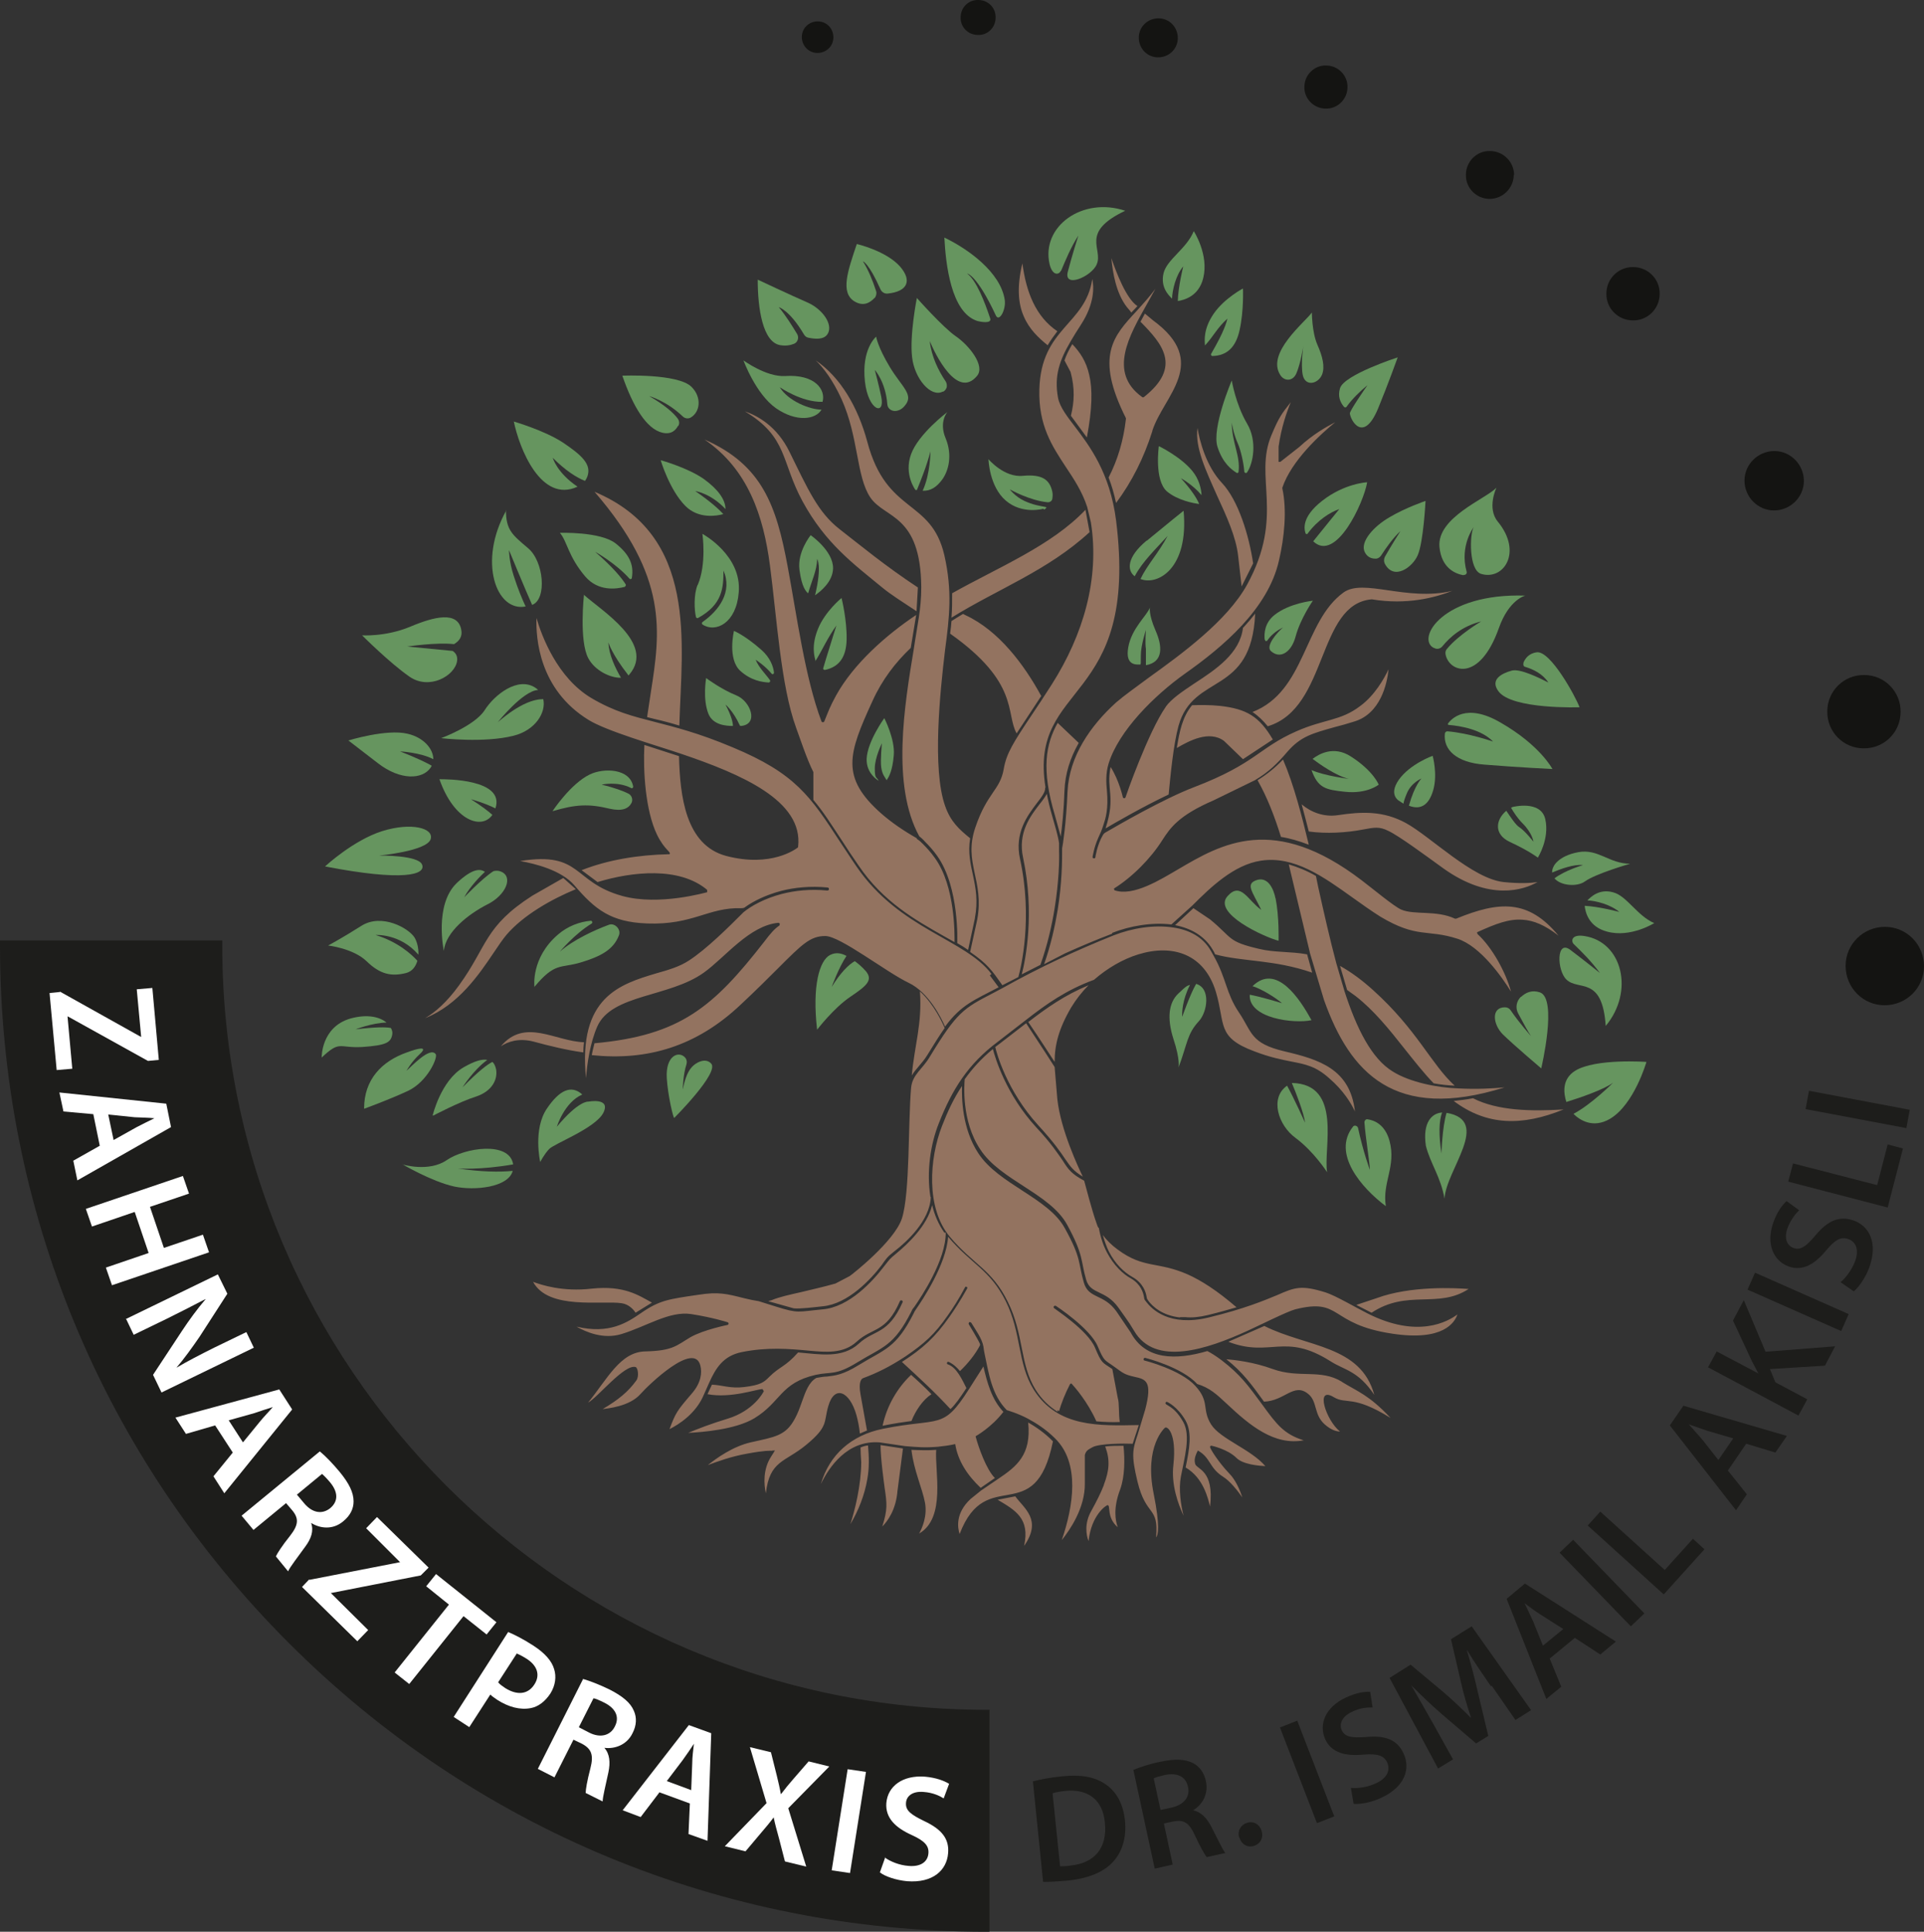 <?xml version="1.0" encoding="UTF-8"?>
<svg id="Ebene_1" data-name="Ebene 1" xmlns="http://www.w3.org/2000/svg" viewBox="0 0 567 569.2">
  <rect x="0" y="0" width="567" height="569.2" fill="#333333" stroke="none"/>
  <defs>
    <style>
      .cls-1 {
        fill: #141412;
      }

      .cls-1, .cls-2, .cls-3 {
        fill-rule: evenodd;
      }

      .cls-4 {
        fill: #fff;
      }

      .cls-2 {
        fill: #937360;
      }

      .cls-3 {
        fill: #66955f;
      }

      .cls-5 {
        fill: #1d1d1b;
      }
    </style>
  </defs>
  <path class="cls-5" d="M291.7,503.8h-1c-124.2,0-225.2-101-225.2-225.2s0-1,0-1.5H0v1.5c0,77.6,30.2,150.6,85.1,205.5,54.9,54.9,127.9,85.1,205.5,85.1s.6,0,1,0v-65.5l.1.1Z"/>
  <path class="cls-1" d="M560.1,209.8c0,6-4.9,10.8-10.9,10.7-6,0-10.8-4.9-10.7-10.9,0-6,4.9-10.8,10.9-10.7,6,0,10.8,4.9,10.7,10.9h0Z"/>
  <path class="cls-1" d="M531.6,141.7c0,4.8-4,8.7-8.8,8.7s-8.7-4-8.7-8.8,4-8.7,8.8-8.7,8.7,4,8.7,8.8h0Z"/>
  <path class="cls-1" d="M489.1,86.6c0,4.4-3.6,7.9-7.9,7.8-4.4,0-7.9-3.6-7.8-7.9,0-4.4,3.6-7.9,7.9-7.8,4.4,0,7.9,3.6,7.8,7.9h0Z"/>
  <path class="cls-1" d="M446.1,51.5c0,3.9-3.2,7.1-7.1,7.1s-7.1-3.2-7-7.1c0-3.9,3.2-7.1,7.1-7,3.9,0,7.1,3.2,7.1,7.1h0l-.1-.1Z"/>
  <path class="cls-1" d="M397.1,25.7c0,3.5-2.9,6.4-6.4,6.3-3.5,0-6.4-2.9-6.3-6.4,0-3.5,2.9-6.4,6.4-6.3,3.5,0,6.4,2.9,6.3,6.4h0Z"/>
  <path class="cls-1" d="M347.1,11.2c0,3.2-2.6,5.7-5.8,5.7s-5.7-2.6-5.7-5.8,2.6-5.7,5.8-5.7,5.7,2.6,5.7,5.8h0Z"/>
  <path class="cls-1" d="M293.4,5.2c0,2.9-2.3,5.2-5.2,5.1-2.9,0-5.2-2.3-5.1-5.2,0-2.9,2.3-5.2,5.2-5.1,2.9,0,5.2,2.3,5.1,5.2h0Z"/>
  <path class="cls-1" d="M245.6,11c0,2.6-2.1,4.6-4.7,4.6s-4.6-2.1-4.6-4.7,2.1-4.6,4.7-4.6,4.6,2.1,4.6,4.7h0Z"/>
  <g>
    <path class="cls-5" d="M304.3,524.9c2.4-.6,5.4-1.2,8.7-1.5,5.6-.6,9.6.2,12.6,2.2,3.2,2.1,5.3,5.5,5.9,10.6.6,5.4-.9,9.6-3.5,12.4-2.7,3-7.3,4.9-13.2,5.5-3.2.3-5.6.4-7.4.4l-3-29.6h-.1ZM312.4,549.9c.8,0,1.9,0,3-.2,7.1-.7,11-5.1,10.2-12.7-.6-6.6-4.9-10-11.7-9.3-1.7.2-2.9.4-3.7.7l2.2,21.5Z"/>
    <path class="cls-5" d="M334,521.5c2-.8,4.9-1.8,8-2.4,4.2-.9,7.2-.8,9.6.4,1.9,1,3.3,2.9,3.8,5.4.8,3.8-1.2,7-3.8,8.5h0c2.3.5,4,2.2,5.4,4.9,1.8,3.5,3.3,6.7,4.1,7.7l-5.5,1.2c-.6-.8-1.9-3-3.5-6.5-1.7-3.7-3.3-4.6-6.4-4l-2.7.6,2.6,12.1-5.3,1.2-6.3-29.1h0ZM342.1,533.3l3.2-.7c3.6-.8,5.5-3.2,4.8-6.1-.7-3.2-3.3-4.2-6.8-3.5-1.7.4-2.8.7-3.3,1l2,9.3h.1Z"/>
    <path class="cls-5" d="M365.2,541.5c-.6-2,.4-3.8,2.3-4.4,1.9-.6,3.7.4,4.3,2.4.6,1.9-.3,3.8-2.3,4.4-1.9.6-3.7-.5-4.2-2.4h-.1Z"/>
    <path class="cls-5" d="M382.3,507l10.9,28.2-5.1,2-10.9-28.2,5.1-2Z"/>
    <path class="cls-5" d="M398.2,526.8c2,.2,4.9-.2,7.4-1.4,3.2-1.5,4.2-3.8,3.2-6.1-1-2.1-2.9-2.6-7-2.3-5.3.5-9.3-.5-11.2-4.4-2.1-4.5,0-9.6,6-12.4,3-1.4,5.4-1.8,7.2-1.7l.7,4.6c-1.3,0-3.5,0-6.1,1.3-3.2,1.5-3.7,3.8-3,5.4,1,2.1,3,2.3,7.4,2,5.6-.5,9,.9,10.8,4.8,2.1,4.4.6,9.8-6.5,13.1-2.9,1.4-6.3,2-8.2,1.8l-.8-4.7h.1Z"/>
    <path class="cls-5" d="M439.4,496.9c-2.2-3.2-4.9-7.1-7-10.6h-.1c1.1,3.7,2.2,7.8,3.1,11.8l3.2,13.4-3.6,2.2-10.3-8.8c-3-2.6-6.1-5.6-8.8-8.3h0c2,3.5,4.4,7.6,6.4,11.2l5.9,10.6-4.4,2.7-14.3-26.7,6.2-3.9,9.8,8.2c2.8,2.4,5.5,5,7.9,7.4h.1c-1.1-3.3-2.2-7-3-10.6l-2.9-12.5,6.1-3.8,17.5,24.7-4.6,2.9-7-10.1-.2.2Z"/>
    <path class="cls-5" d="M456.7,488.7l3.4,8.3-4.4,3.6-11.7-29.5,5.4-4.5,26.8,17.1-4.6,3.8-7.5-4.9-7.4,6.1h0ZM460.7,480l-6.6-4.2c-1.6-1-3.3-2.3-4.8-3.4h0c.8,1.7,1.7,3.6,2.5,5.3l2.9,7.2,6-4.9h0Z"/>
    <path class="cls-5" d="M463.6,453.7l21,21.7-4,3.8-21-21.7,4-3.8Z"/>
    <path class="cls-5" d="M467.9,449.5l3.7-4.1,19,17.2,8.3-9.2,3.4,3.1-12,13.3-22.4-20.3Z"/>
    <path class="cls-5" d="M509.2,433.3l5.6,7-3.2,4.7-19.5-25,4-5.8,30.5,8.9-3.4,4.9-8.6-2.6-5.4,7.9h0ZM510.7,423.8l-7.5-2.2c-1.8-.6-3.8-1.3-5.5-1.9h0c1.2,1.4,2.7,3,3.9,4.4l4.8,6.1,4.4-6.4h-.1Z"/>
    <path class="cls-5" d="M503.3,403l2.6-4.8,12.3,6.5h0c-.7-1.3-1.3-2.5-1.9-3.6l-5.6-12,3.2-6,6.4,15.2,20.5-1.6-3,5.7-16.2,1,1.6,3.9,9.4,5-2.6,4.8-26.6-14.2-.1.1Z"/>
    <path class="cls-5" d="M517.2,375l27.6,12.2-2.2,5-27.6-12.2,2.2-5Z"/>
    <path class="cls-5" d="M542.4,377.8c1.6-1.3,3.3-3.6,4.3-6.2,1.2-3.3.3-5.7-2-6.5-2.2-.8-3.9.2-6.5,3.3-3.4,4.1-6.9,6.2-11,4.8-4.7-1.7-6.8-6.8-4.6-13,1.1-3.1,2.6-5.1,3.9-6.3l3.7,2.7c-.9.9-2.4,2.6-3.4,5.2-1.2,3.3,0,5.3,1.7,5.9,2.2.8,3.8-.5,6.6-3.8,3.6-4.3,7-5.7,11.1-4.3,4.6,1.6,7.3,6.5,4.7,13.8-1.1,3-3.1,5.9-4.6,7.1l-3.9-2.7Z"/>
    <path class="cls-5" d="M527,348.1l1.4-5.3,24.8,6.4,3.1-12,4.5,1.2-4.5,17.4-29.2-7.6-.1-.1Z"/>
    <path class="cls-5" d="M533.1,321.4l29.7,5.6-1,5.4-29.7-5.6,1-5.4Z"/>
  </g>
  <g>
    <path class="cls-4" d="M17.7,292.2l23.8,13.3h.1l-1.3-14,4.6-.4,1.9,21.2-3.2.3-23.6-13.1h-.1l1.4,15.4-4.6.4-2.1-22.7,3-.3.1-.1Z"/>
    <path class="cls-4" d="M27.6,328.3l-8.9-.8-1.2-5.6,31.5,3.3,1.4,6.9-27.6,15.7-1.2-5.8,7.8-4.4-1.9-9.3h.1ZM33.5,335.9l6.8-3.8c1.7-.9,3.6-1.8,5.2-2.6h0c-1.8-.2-4-.2-5.8-.3l-7.8-.8,1.6,7.6v-.1Z"/>
    <path class="cls-4" d="M55.7,351.7l-11.5,3.9,4.1,12.1,11.5-3.9,1.8,5.2-28.6,9.7-1.8-5.2,12.6-4.3-4.1-12.1-12.6,4.3-1.8-5.2,28.6-9.7,1.8,5.2Z"/>
    <path class="cls-4" d="M37,388.7l27.2-13.2,2.8,5.7-8.2,12.7c-2.2,3.2-4.5,6.4-6.8,9.1h0c3.4-2,6.9-3.8,11.1-5.9l9.5-4.6,2.2,4.6-27.2,13.2-2.5-5.2,8.5-12.9c2.1-3.2,4.6-6.6,7-9.4h-.1c-3.4,1.8-7,3.6-11.4,5.8l-9.7,4.7-2.2-4.6h-.2Z"/>
    <path class="cls-4" d="M63.4,420l-8.6,2.5-3.1-4.8,30.6-8.3,3.8,5.9-20,24.7-3.2-5,5.7-7-5.2-8h0ZM71.6,425l4.9-6c1.2-1.5,2.7-3,3.9-4.4h0c-1.7.5-3.7,1.2-5.5,1.8l-7.5,2.1,4.2,6.5h0Z"/>
    <path class="cls-4" d="M94.3,427.7c1.7,1.4,3.8,3.6,5.8,6,2.8,3.4,4.1,6.1,4.1,8.7,0,2.2-1,4.2-3.1,5.9-3,2.5-6.7,2.1-9.3.5h-.1c.8,2.3,0,4.6-1.8,7-2.3,3.2-4.5,6-5,7.2l-3.6-4.4c.4-.9,1.8-3.1,4.2-6.1,2.5-3.2,2.6-5.1.6-7.5l-1.8-2.1-9.6,7.9-3.5-4.2,23-18.9h.1ZM87.5,440.4l2.1,2.5c2.4,2.9,5.3,3.4,7.7,1.5,2.5-2.1,2.3-4.8,0-7.6-1.1-1.3-1.9-2.1-2.4-2.5l-7.4,6.1h0Z"/>
    <path class="cls-4" d="M91.2,465.5l26.7-5.2h0l-10-10,3.2-3.3,15.2,14.9-2.3,2.3-26.5,5.2h0l11,10.9-3.2,3.3-16.3-16,2.1-2.2.1.1Z"/>
    <path class="cls-4" d="M132.3,472.8l-6.7-5.4,2.9-3.6,17.8,14.2-2.9,3.6-6.8-5.4-16,20-4.3-3.4,16-20h0Z"/>
    <path class="cls-4" d="M149.8,480.9c1.9.8,4.3,2,7.4,4,3.4,2.2,5.4,4.5,6.1,6.9.7,2.2.4,4.8-1.1,7.2-1.6,2.4-3.6,3.9-5.8,4.3-3.1.6-6.5-.3-9.8-2.4-.9-.6-1.6-1.1-2.1-1.6l-6.2,9.6-4.6-3,16.1-25.1v.1ZM146.8,495.7c.5.6,1.2,1.1,2.1,1.7,3.5,2.2,6.7,1.9,8.6-1.1,1.8-2.8.8-5.6-2.4-7.6-1.3-.8-2.3-1.3-2.8-1.5l-5.5,8.5h0Z"/>
    <path class="cls-4" d="M171.8,494.7c2.1.6,4.9,1.7,7.8,3.1,3.9,2,6.2,3.9,7.2,6.3.9,2,.8,4.3-.4,6.6-1.7,3.5-5.3,4.7-8.3,4.3h0c1.6,1.8,1.8,4.3,1.2,7.2-.8,3.8-1.7,7.3-1.7,8.6l-5-2.5c0-1,.4-3.5,1.4-7.3,1-3.9.3-5.7-2.5-7.2l-2.5-1.2-5.6,11.1-4.9-2.5,13.4-26.6-.1.1ZM170.7,509l2.9,1.5c3.3,1.7,6.3.9,7.6-1.8,1.5-2.9.1-5.4-3.1-7-1.6-.8-2.6-1.2-3.2-1.3l-4.3,8.5.1.1Z"/>
    <path class="cls-4" d="M194.2,528.3l-5.4,7.1-5.3-2,19.5-25.1,6.6,2.4-1.1,31.7-5.6-2,.4-9-9-3.3-.1.2ZM203.7,527.4l.3-7.8c0-1.9.3-4,.5-5.8h0c-1,1.5-2.2,3.3-3.3,4.8l-4.7,6.2,7.3,2.7-.1-.1Z"/>
    <path class="cls-4" d="M231.3,548.4l-1.7-6.6c-.7-2.6-1.2-4.3-1.6-6.3h0c-1.1,1.5-2.3,2.9-4,4.9l-4.3,5.1-6.1-1.5,12.3-12.7-4.9-16.5,6.2,1.5,1.7,6.8c.5,2.1.9,3.7,1.2,5.5h.1c1.2-1.6,2.2-2.8,3.5-4.3l4.6-5.3,6.1,1.5-12.1,12.3,5.3,17.2-6.2-1.5-.1-.1Z"/>
    <path class="cls-4" d="M255.2,522.1l-4.7,29.8-5.4-.8,4.7-29.8,5.4.8Z"/>
    <path class="cls-4" d="M260.7,547.3c1.7,1.2,4.3,2.3,7.1,2.5,3.5.3,5.6-1.2,5.8-3.7.2-2.3-1.2-3.7-4.9-5.4-4.9-2.2-7.8-5.1-7.5-9.4.4-5,4.8-8.3,11.4-7.8,3.3.3,5.6,1.2,7.1,2.1l-1.6,4.3c-1.1-.7-3.1-1.7-5.9-1.9-3.5-.3-5.1,1.4-5.2,3.2-.2,2.3,1.5,3.5,5.4,5.4,5.1,2.4,7.4,5.2,7,9.5-.4,4.9-4.4,8.8-12.1,8.2-3.2-.3-6.5-1.4-8-2.6l1.6-4.5-.2.1Z"/>
  </g>
  <path class="cls-3" d="M386.6,91.9s0,5.9,1.6,9.6c1.6,3.6,2.3,6.6,1.4,8.9-1.2,2.8-5,3.6-5.7,0-.6-3.2.2-8.5.2-8.5,0,0-.8,5.3-2.1,8.2-1.1,2.4-3.6,2.2-4.7.4-4.2-6.5,7.2-15.5,9.3-18.4h0v-.2Z"/>
  <path class="cls-3" d="M431.3,169.5c-2.2-.4-6.5-1.9-7.1-8.4-.7-8.7,13.7-14.1,16.8-17.4,0,0-2.9,6,.4,10,7.4,9,1.7,17.4-4.9,15.4-3.7-1.1-3.4-11.8-2.2-13.8,0,0-4.2,5.5-2.1,13.1.2.6-.3,1.1-.9,1h0v.1Z"/>
  <path class="cls-3" d="M384.8,157.3c-.5-1.4-1.3-4.9,4.8-9.7,6.6-5.2,13.3-5.5,13.3-5.5-1,6-9.2,23.8-15.9,17.4,3.2-4,7.7-9.5,7.7-9.5-2.6.9-6.3,3.1-9.4,7.3,0,.1-.3.1-.4,0h-.1Z"/>
  <path class="cls-3" d="M422.5,190.9c-5.2-2.7,2.6-16.2,27-15.4,0,0-4.8,1.1-7.8,9.6-5.7,16.1-14.7,13-15.7,7.7-.1-.6,0-1.2.5-1.7,3.4-4.1,10-8,10-8-5.6,1.4-9.2,4.6-11.4,7.3-.6.8-1.7,1-2.5.5h-.1Z"/>
  <path class="cls-3" d="M380.7,319.1c15.1.3,9.2,19.5,10.4,26.3,0,0-3.9-6.1-9.3-10.1-5.1-3.7-7.7-11.8-2.5-15.4,1.9,3.4,5.3,10.9,5.3,10.9-.3-2.7-2.7-8.9-3.9-11.7h0Z"/>
  <path class="cls-3" d="M403,329.8c2.1.3,5.2,1.6,6.5,6.4,2,7.5-2.2,12.2-1.1,19.2-7.2-5.4-15.9-15.5-9.7-23.4.4-.6,1.3-.3,1.5.3,1.6,7.4,3.5,12.4,3.5,12.4,0-2-1.3-9.5-1.6-14,0-.5.4-1,.9-.9h0Z"/>
  <path class="cls-3" d="M347.3,314.7s.6-2.3-1.5-8.6c-2-6.3-1.3-10.7,1.4-13.3,2.7-2.6,2.7-2.3,3.5-2.6-2.3,4.4-2.4,8.3-2.3,9.4,0,0,2.3-6.6,4.1-9.7,4.4,1.3,3.3,8.3.8,11-3.5,3.8-3.3,6.4-6,13.7h0v.1Z"/>
  <path class="cls-3" d="M420.2,337.6c1.3,5.2,4.4,9.2,5.5,15.6.4-8.5,14-23,.6-25.3-1.3,4.3-1.5,12-1.5,12-.8-5.1-.8-9.6.2-12.1-3.1.2-5.8,3-4.8,9.8h0Z"/>
  <path class="cls-3" d="M448.9,195.4c.5-1.3,1.6-2.9,4-3.2,4-.5,11.3,12.8,12.6,16.2,0,0-19.9.7-23.9-4.7-2.6-3.5,1-5.3,3.9-6.1,2.5-.7,8.4,2.3,10.8,3.5-1.7-2.6-4.5-3.9-6.8-4.6-.5-.1-.7-.6-.5-1.1h-.1Z"/>
  <path class="cls-3" d="M338,159.3c6.4-5.3,10.8-8.8,10.8-8.8,1.6,17.2-7.8,22.1-12.7,20.1,2-4.2,5.3-7.6,8-12.7-3.3,3.7-7.4,7.5-9.7,11.9-2.3-1.7-2.4-5.6,3.5-10.5h.1Z"/>
  <path class="cls-3" d="M278.3,70c6.9,3.3,16.6,10.2,17.8,18.4.4,2.8-1.6,6.6-2.6,4.6-5.7-12.2-8.5-12.4-8.5-12.4,2.7,1.9,5.2,8.4,6.8,13.2.6,1.7-3,1-3.7.8-7.9-2.4-9.4-17-9.8-24.6h0Z"/>
  <path class="cls-3" d="M277.8,115.4c-3.5,1.8-8.3-3.9-9-10.1-.8-6.5,1.4-17.5,1.4-17.5,0,0,7.7,8.7,11.5,11.3,3.8,2.6,8.8,8.7,6.2,11.7-5.8,6.9-12.3-6.4-13.9-10.3.5,4.6,2.6,8.8,4.7,11.9.3.5.4,1.1.3,1.7-.2.6-.5,1-1,1.3h-.2Z"/>
  <path class="cls-3" d="M234,101.3c-1,.4-2.3.7-4.1.4-5.1-.9-6.6-10.7-6.6-19.3,0,0,10,4.7,14.6,6.7s7.7,6.6,6,9.3c-1.1,1.8-3.8,1.5-5.7,1.1-.6-.1-1-.5-1.3-1-4.2-7.1-7.4-8-7.4-8,2.1,2.5,4,5.6,5.4,7.9.3.5.4,1.1.2,1.7-.2.6-.6,1-1.1,1.2h0Z"/>
  <path class="cls-3" d="M257.7,87.8c-1.1,1.2-3.1,2.7-5.9,1-4.2-2.6-2-8.9.7-16.9,0,0,8.7,2,12.8,6.7,3.5,4.1,2.2,7.3-3.7,7.9-.9.1-1.7-.4-2.1-1.2-3.5-7.9-5.2-8.3-5.2-8.3,1.5,2.3,2.9,5.7,3.9,8.8.2.7,0,1.4-.4,2h-.1Z"/>
  <path class="cls-3" d="M307.5,149.9s-6.2,1.8-11.1-2.4-5.1-12.2-5.1-12.2c0,0,4.6,5.5,10.2,4.9,5.6-.5,7.8,1.1,8.6,4.6.2.9.1,1.6,0,2.3-.2.6-.7.9-1.3.9-5.4-.5-11.2-3.8-11.2-3.8,0,0,1.5,2.1,4.3,3.4,2.6,1.2,4.3,1.4,6.3,1.8.2,0,.2.2,0,.4-.4.4-.6.3-.6.3h0l-.1-.2Z"/>
  <path class="cls-3" d="M199.8,125.5c-.7,1.3-2,2.6-4.6,2-4.7-1.1-8.7-7.8-11.8-16.8,0,0,16.4-.7,20.4,3.3,3.1,3.1,2.5,7.4-.2,9-.8.5-1.8.3-2.4-.3-4.8-4.6-9.9-6-9.9-6,4.7,2.7,7.2,5,8.4,6.6.5.7.6,1.5.2,2.2h-.1Z"/>
  <path class="cls-3" d="M249.5,281.7c-1.2-.7-3-1.3-4.9-.3-3.1,1.6-5.3,9.1-3.8,22,0,0,4.9-6.4,9.8-9.7,4.9-3.3,6.7-4.9,4.6-7.5-1.2-1.4-2.5-2.4-3.3-3-1.9,1.1-4.2,3.4-6.8,7.6,0,0,2-5.6,4.4-9.2h0v.1Z"/>
  <path class="cls-3" d="M203.8,314.5c1.2-1.4,4.1-3,5.8-1.1,2.4,2.7-10.9,16-10.9,16-.3.1-1.9-6.7-2.2-11.7-.4-6.6,3.4-8.1,5.3-6.2.6.6.7,1.4.5,2.1-1,3-1.1,7.4-1.1,7.4.5-2.3,1.2-5,2.7-6.6h0l-.1.1Z"/>
  <path class="cls-3" d="M95.9,255.2s8.2-7.6,16.7-10.3c8.6-2.7,15.4-.9,14.3,2.4-1.2,3.5-15.2,4.8-15.2,4.8,0,0,11.7-.2,12.7,2.7,1.1,2.9-5.3,5-28.6.5h0l.1-.1Z"/>
  <path class="cls-3" d="M96.7,278.6s3.8-2,9.8-5.8,14,.7,15.7,3.5c.7,1.2,1.2,3.1,1.1,5-5.4-6.3-12.6-5.8-12.6-5.8,6.5,2,10.5,5.6,12.3,7.6-.5,1.7-1.5,3.1-3.3,3.6-4.4,1.1-7.7.4-11.7-3.5-4-3.8-11.3-4.6-11.3-4.6h0Z"/>
  <path class="cls-3" d="M94.8,311.6s-.2-9,8.5-11.5c5.1-1.4,8.7-.4,10.6,1.2-4.3.1-9.1,2-9.1,2,5.8-.7,8.9-.7,10.4-.4.4.7.5,1.3.4,1.9-.4,2.4-1.8,3.2-8.8,3.7-7.1.4-6.5-2.1-12.1,3.2h0l.1-.1Z"/>
  <path class="cls-3" d="M107.3,326.6c0-8.5,5.2-13.9,12.6-16.5,3.2-1.2,6.5-2,3.8.5-2.5,2.3-3.9,4.9-3.9,4.9,1.4-1.2,6.9-7.2,8.6-4.9.7.9-2.3,8-8.1,10.8-5.8,2.7-13,5.3-13,5.3h0v-.1Z"/>
  <path class="cls-3" d="M127.5,328.7s2.4-10.3,9.1-14.2c3.3-1.9,5.5-2.5,7-2.2-4.2,3.1-7.3,8.1-7.3,8.1,4.8-4.9,7.4-6.8,8.8-7.5.6.5.9,1.3,1.1,2.2.5,2.9-1.1,6.4-5.9,8-4.8,1.5-12.6,5.6-12.6,5.6h-.2Z"/>
  <path class="cls-3" d="M118.6,343.1s7.8,2.4,13.1-1.3c5.3-3.6,18.2-5.6,19.5,1.1v.2c-9.9,1.7-16.3,1.2-16.3,1.2,6.9,1,12.2,1.1,16.2.7-1.3,4.9-11.3,5.9-17.3,4.6-6.7-1.5-15.3-6.6-15.3-6.6h0l.1.1Z"/>
  <path class="cls-3" d="M173.4,324.6s6.7-1.3,4.4,3.3c-2.4,4.6-14.6,9.1-16,10.7-1.5,1.6-2.6,3.8-2.6,3.8,0,0-2.2-9.7,2-15.8,3.6-5.3,7.1-7.1,10.4-4.1-5.3,2.3-7.5,9.5-7.5,9.5,6.4-7.7,9.2-7.4,9.2-7.4h.1Z"/>
  <path class="cls-3" d="M157.5,290.7s-1.1-8.4,6.9-15.3c3-2.6,6.5-3.8,9.7-4.1.4,0,.6.5.3.8-5.1,3.1-9.4,8.3-9.4,8.3,4-3.5,10.1-6.3,14.4-7.9,1.7-.7,3.7,1.3,3,3.1-1.6,4.2-5.3,6.2-11.3,8s-7.5-.2-13.7,7.3h0l.1-.2Z"/>
  <path class="cls-3" d="M106.6,187.2s6.9.5,14.2-2.5c7.3-3.1,14-4.6,15.1.7.5,2.2-.6,3.5-2.1,4.4-5-.6-13.8.7-13.8.7l13.4,1.3c.9.6,1.5,1.5,1.3,3-.7,4.4-8.2,8.6-14,4.6-5.8-4-14-12.2-14-12.2h-.1Z"/>
  <path class="cls-3" d="M130,217.5s9.8-3.6,12.8-8.2c2.9-4.6,9.8-10,14.9-6.7.3.2.6.4.9.7-4.5.2-11.9,9.5-11.9,9.5,6.5-5.6,10.8-6.8,13.4-6.8.9,3.9-2.3,9.2-8.8,10.8-8.7,2.2-21.3.7-21.3.7h0Z"/>
  <path class="cls-3" d="M102.6,218.2s11.3-3.5,17.5-2c4.8,1.1,7.6,4.5,7.6,7.5-3.8-2-9.8-2.3-9.8-2.3,5.1,2,7.9,3.4,9.3,4.2,0,.2-.2.4-.3.6-2.4,3.5-8.9,3.8-15.5-1.3s-8.7-6.7-8.7-6.7h-.1Z"/>
  <path class="cls-3" d="M162.9,238.9s5.3-8,10.9-10.7c4.1-2,11.9-1.8,12.8,3.6,0,.3-.3.6-.6.4-4.1-2.1-8.7-1-8.7-1,3.8.9,6.4,1.9,7.8,2.6,1.1.5,1.5,1.8,1,2.8-.9,1.7-2.8,2.5-6.4,1.7-6.2-1.5-10-1.3-16.8.7h0v-.1Z"/>
  <path class="cls-3" d="M129.5,229.6c4.3,12.3,12.5,15,15.6,10.5-1.2-1.1-3.2-2.6-6.3-4.6,0,0,4.1,1.1,7.2,2.7,2.9-8.7-14.7-8.6-16.5-8.6h0Z"/>
  <path class="cls-3" d="M149.2,150.4c-8.4,15-3,30,5.7,28.3-1.1-2.4-2.1-4.7-3.5-9s-1.4-7.6-1.4-7.6c0,0,4.7,11.4,6.8,16.1h.1c4.3-1.7,3.4-12.8-1.3-16.7-4.6-3.9-6.5-5.3-6.5-11.2h0l.1.1Z"/>
  <path class="cls-3" d="M151.4,124.1c1.6,7.9,8,24.3,18.8,19.3-6.1-4.1-7.3-8.5-7.3-8.5,3.8,3.8,7,5.8,9.5,6.8.3-.4.5-.8.7-1.3,1.3-3.6-1.7-6.3-7.2-10-5.5-3.6-14.5-6.2-14.5-6.2h0v-.1Z"/>
  <path class="cls-3" d="M184.2,172.9c-2.6.7-7.9,1.4-11.7-3-5.1-6-5.3-10.3-7.5-12.9,0,0,11.9-.4,16.4,3.1,3.9,3.1,5.5,6.1,4.8,10.2,0,.3-.5.5-.7.2-4.1-4.6-10.1-7.9-10.1-7.9,5.3,4.6,7.8,7.7,9,9.6.1.2,0,.5-.2.6h0v.1Z"/>
  <path class="cls-3" d="M172.1,175.2s-1.5,13.7,1.3,18.8c2,3.7,6.6,5.8,9.6,5.7-1.7-2.9-3.6-6.9-3.7-10.4,0,0,.9,3.3,5.9,9.7.1,0,.2-.2.3-.3,7.7-9.1-8.3-18.8-13.5-23.5h.1Z"/>
  <path class="cls-3" d="M213.1,151.5c-1.8.5-7.2,1.5-11.1-2.4-4.7-4.7-7.3-13.5-7.3-13.5,0,0,8,2.2,12.8,5.6,4.1,3,6.3,6,6.3,8.8-4.4-4.7-8.9-5.3-8.9-5.3,4.5,3.1,6.9,5.3,8.2,6.7h0v.1Z"/>
  <path class="cls-3" d="M240.4,194.9c-.4-1.4-1.4-4.6.7-9.7,2.1-5.1,6.9-9,6.9-9,0,0,1.6,6.3,1.5,12.2-.1,5.1-2.1,8.1-6.4,9-.3,0-.6-.2-.5-.5l.8-2.7c1.8-5.9,3.1-9.9,3.1-9.9-2.5,3.4-4.2,7.3-6.2,10.5h0l.1.1Z"/>
  <path class="cls-3" d="M205.6,172.4c2.7-6.2,1.4-15.1,1.4-15.1,0,0,11.7,6.3,10.7,17.3-.7,8.9-6.7,12-10.7,9.4-.2-.2-.2-.5,0-.7,5-3.5,8.9-9,6.2-15.2,0,5-.2,10-7.5,14-.2.1-.5,0-.6-.3-.5-2-.7-6.7.5-9.5h0v.1Z"/>
  <path class="cls-3" d="M216,213.9c-1.9,0-5.8-.2-7.2-3.5-1.8-4.4-.7-10.6-.7-10.6,0,0,4.4,3.3,8.9,5.1,4.2,1.7,6.7,8.5,1.4,9-.2,0-.3,0-.4-.2-1.9-4.2-4.2-6.1-4.2-6.1,1.8,3.4,2.2,5.4,2.2,6.4h0v-.1Z"/>
  <path class="cls-3" d="M254.9,112.5c-1.1-9.7,3.3-13.3,3.3-13.3,0,0,.4,2.9,4,8.9s7.3,8.2,4.4,11.5c-.9,1.1-2,1.5-2.9,1.5-1.1,0-2.1-.8-2.2-1.9-.5-6.7-3.7-10.2-3.7-10.2,0,0,1.3,4.9,1.9,7.9,1.2,5.7-3.8,4.2-4.8-4.4h0Z"/>
  <path class="cls-3" d="M228.7,120.3c-6-4.2-9.6-14.1-9.6-14.1,0,0,6.7,4.9,12.2,4.6,9-.6,12.1,4.1,11.1,7.6-6.1.2-12.6-4.3-12.6-4.3,2.4,4,8.8,6.6,12.3,6.6-1.7,2.9-7.3,3.8-13.4-.4h0Z"/>
  <path class="cls-3" d="M269.8,144.4s-3.5-4.6-1.3-10.6,10.7-12.4,10.7-12.4c0,0-2.6,2.9-.5,7.8,2,4.9.9,9.5-1.1,12.2-1.6,2.1-3.3,3.3-5.7,3.2,2.3-4.9,2.3-11.6,2.3-11.6-1.1,4.3-2.9,8.7-4,11.4-.2,0-.3,0-.5-.1h0l.1.1Z"/>
  <path class="cls-3" d="M358.8,131.7c-1.8-5.6,4.2-19.6,4.2-19.6,0,0,1.1,6.9,4.5,12.7,3.1,5.2,1.8,11.8,0,14.4-.2.3-.7.2-.8-.2-.2-2.6-1-6.2-1.9-8.3-1.4-3.1-1.8-6.2-1.8-6.2,0,5.9,2.6,9.8,2,14.5,0,.3-.4.5-.6.3-1.4-.9-4-2.7-5.6-7.6h0Z"/>
  <path class="cls-3" d="M405.2,164.6c-1.1,0-2.3-.5-3-1.9-1.5-3,2.6-7.6,7.3-10.3,4.7-2.8,10.6-4.8,10.6-4.8,0,0-.6,12.1-2.3,16-1.5,3.5-7,7.6-9.7,2.5-.3-.6-.3-1.3,0-2,1.8-3.2,4.6-7.6,4.6-7.6-2.1,1.9-4.3,5-5.7,7.2-.4.6-1.1,1-1.8.9h0Z"/>
  <path class="cls-3" d="M341.6,131.5s6.4,3.1,9.8,7.3c1.9,2.3,2.6,5.1,2.7,7.1-2.6-3.1-6.1-5-6.1-5,2.9,3.2,4.6,5.7,5.4,7.6-1.7-.2-6.4-1.1-9.5-3.7-3.8-3.3-2.4-13.3-2.4-13.3h.1Z"/>
  <path class="cls-3" d="M386.7,223.7c1.9-1.5,6.3-4.1,11.4-.8,6.7,4.3,8.2,8.3,8.2,8.3,0,0-3.4,2.8-9.9,2.1-5.8-.6-8-1.1-9.9-6.4,3.8,1.7,11,2.6,11,2.6-3.8-.9-8.7-4.4-10.7-5.9h0l-.1.1Z"/>
  <path class="cls-3" d="M426.7,213.2c.9-1.2,5.2-6.3,15.5-.3,11.7,6.7,15.3,13.7,15.3,13.7,0,0-10.2-.5-20-1.3-8.3-.6-12.2-4.4-11.7-9.1,0-.4.4-.8.9-.7,6.1.5,13.3,3,13.3,3-3.4-3.5-9.4-4.6-13.1-4.9-.2,0-.2-.2-.2-.3h0v-.1Z"/>
  <path class="cls-3" d="M372.7,188.5c-.2-1.9,0-5,2.9-7.3,4.4-3.5,11.3-4.2,11.3-4.2,0,0-3.7,5.3-5.1,10.6-1.2,4.5-4.5,6.8-7.3,4.2-1.6-1.5,2-5.6,3.6-6.9-2.3,1.1-3.7,2.5-4.6,3.8,0,.1-.3.2-.4.2-.2,0-.3-.2-.3-.4h-.1Z"/>
  <path class="cls-3" d="M336.1,195.8c-1.1,0-4.6.5-3.6-5.1s5.5-9.3,6.4-11.7c0,0-.5,1.8,1.6,6.7,2.1,4.7,2.4,9.4-2.8,10.3v-4.8c-.3-1.8,0-5.6,0-5.6,0,0-1.5,4.6-1.5,7.5s0,2.1-.1,2.7h0Z"/>
  <path class="cls-3" d="M412.7,236.2s-3.8-1.6-.5-6.4c3.3-4.7,10-7.1,10-7.1,0,0,1.5,5.3.2,10s-3.9,6-7.2,4.7c1.7-6.1,3.7-8,3.7-8,0,0-3.1,1.2-4.4,4.6-.5,1.2-.8,2.1-.9,2.8-.3-.2-.5-.3-.8-.5h0l-.1-.1Z"/>
  <path class="cls-3" d="M445.7,237.8s8.4-2.2,9.7,3.6-2.2,11.3-2.2,11.3c0,0-2.6-2-8.2-4.6-4.8-2.2-4.3-6.5-1.1-9.2,1.3,1.9,2.8,4.2,3.8,4.8,1.7,1.1,4.2,4.3,4.2,4.3,0,0-.3-2.5-3.2-5.4-1.4-1.4-2.6-3.2-3.4-4.6.1,0,.3-.2.4-.2h0Z"/>
  <path class="cls-3" d="M467.8,265.3c.9-.9,3.4-3.5,7.5-2.4,4.1,1,7.1,6.9,12.2,9.1,0,0-7,4.4-13.9,2.5-5.4-1.4-6.4-5.7-6.6-7.6,4.2.2,10.2,1.8,10.2,1.8-2.6-2.2-6.9-3.3-9.4-3.4h0Z"/>
  <path class="cls-3" d="M463.7,278.1c2.4,2.3,5.4,5.3,7.8,8.6,0,0-4.6-3.7-8.7-6.8-4.2-3.2-4,6-1.2,8.7,3.5,3.5,10.6-1.3,11.6,13.7,8.5-10.2,4.9-24.8-6.3-26.5-3.8-.6-4,1.5-3.1,2.4h0l-.1-.1Z"/>
  <path class="cls-3" d="M448.3,293.7c1.3-1.2,3.1-2.1,5.5-1.3,5.3,1.8.4,22.4.4,22.4,0,0-7.8-6.6-11.3-10-3-3-3.5-8,.6-8,.7,0,1.3.3,1.7.9,2.5,3.7,6,7.6,6,7.6-.8-1.1-2.3-3.9-3.8-6.7-.9-1.7-.5-3.6.8-4.9h.1Z"/>
  <path class="cls-3" d="M375.9,264.6c1.1,5.5.9,12.6.9,12.6-4-1-19.7-8.1-15-13.2,3.9-4.3,5.9,1.3,9.9,4.1-2.7-5.5-4.6-7.5-1.6-8.7,3.6-1.4,5.3,2.7,5.8,5.4h0v-.2Z"/>
  <path class="cls-3" d="M461.6,324.7c-.8-2.5-1.4-6.7,2.6-9.2,6-3.7,21-2.6,21-2.6,0,0-3.6,12.6-10.8,16.8-5,2.9-8.9.3-10.7-1.5,5.3-2.8,11.7-9.2,11.7-9.2-2.6,2-9.9,4.5-13.8,5.7h0Z"/>
  <path class="cls-3" d="M457.9,255.2s1.3-3,7.2-4.1,9.1,3.4,15.3,3.4c0,0-10.1,2.9-13.3,5.2-2.3,1.7-7.2,1.3-9-.9,3.2-2.4,8.4-3.9,8.4-3.9-2.8-.3-6.7,1.2-9.1,2.2,0-.6.1-1.2.5-1.9h0Z"/>
  <path class="cls-3" d="M369.1,290.6c7.1-7,14.1,4,17.4,10-5.1,1.1-18.6-.5-18.2-7.5,3.4.6,9.5,2.5,9.5,2.5-1.7-1.5-5.8-4.1-8.6-5h-.1Z"/>
  <path class="cls-3" d="M226.5,201.1c-1.7-.1-5.1-.5-8.3-3.4-3.9-3.5-1.9-11.8-1.9-11.8,0,0,3.1,1.2,8.1,5.6,2.6,2.3,3.5,4.9,3.7,6.7,0,.4-.5.6-.7.3-2-2.4-4.7-4.1-4.7-4.1.9,2.3,3.1,4.4,4.2,6,.2.3,0,.7-.4.7h0Z"/>
  <path class="cls-3" d="M238.1,174.8c-.5-.5-1.8-1.6-2.5-6.9-.7-5.3,3.3-10.2,3.3-10.2,0,0,6.7,4.6,6.6,9.8-.1,3.9-3.6,6.7-5.3,7.9,2.1-8.8.6-10.7.6-10.7,0,3.3-1.7,6.7-2.6,10h0l-.1.1Z"/>
  <path class="cls-3" d="M259,230.1c-1.5-.9-3.7-3-3.6-6.5.2-5.1,5.2-12,5.2-12,0,0,3.2,6.2,2.8,10.9-.4,4.7-1.4,6.3-2.1,7.4-.7-1.2-1.3-1.7-1.6-3.8-.3-2,.2-7.1.2-7.1,0,0-2.1,4.2-2.1,7.4s.5,2.4,1.1,3.6h0l.1.1Z"/>
  <path class="cls-3" d="M403,113.5c-1.9,1.5-4.6,4.1-6.2,6.4-.2.2-.5.2-.7,0-1.2-1.4-1.9-3.2-1.2-5.5,1.2-4,17-9.1,17-9.1,0,0-2.9,8.1-5.8,15.1-4.3,10.3-8.1,3.5-8.3,1.4,0-.8,4.4-7.2,5.2-8.3h0Z"/>
  <path class="cls-3" d="M355.1,101.7c-.1-1.4-.5-4.8,2.6-9.3s8.6-7.4,8.6-7.4c0,0,.3,6.5-1,12.3-1.1,5-3.7,7.5-8,7.6-.3,0-.5-.3-.4-.6l1.4-2.5c3-5.4,3.4-7.9,3.4-7.9-3.1,2.8-4,5.1-6.6,7.9h0v-.1Z"/>
  <path class="cls-3" d="M345.4,88c-.9-.9-3.5-3.3-2.5-7.5,1-4.1,6.8-7.2,8.9-12.4,0,0,4.5,6.9,2.8,13.8-1.3,5.4-5.6,6.5-7.5,6.8.1-4.2,1.6-10.2,1.6-10.2-2.2,2.6-3.2,6.9-3.3,9.5h0Z"/>
  <path class="cls-3" d="M312.7,79.8c1.3-3.1,2.9-7,5.1-10.4,0,0-1.8,5.6-3.1,10.6-1.4,5.1,7,1.5,8.5-2.1,2-4.6-5.1-9.4,8.4-15.8-12.6-4.2-24.8,4.6-22.3,15.7.9,3.7,2.9,3.1,3.3,2h.1Z"/>
  <path class="cls-3" d="M134.6,260.2c-6.7,6.4-3.8,20-3.8,20,.5-5.6,7.3-10.9,12.8-13.7,5.5-2.7,7.8-8.2,4-9.7-.7-.3-1.5-.3-2.2-.1-3.4,2.2-8.6,7.7-8.6,7.7,1.7-3.2,4.9-6.4,6.1-7.5-1.4-1-3.7-1-8.2,3.2h0l-.1.1Z"/>
  <path class="cls-2" d="M292.2,287c-7.7-10.3-27.1-13.1-39.8-31.7-1.8-2.6-3.3-5-4.8-7.2-8.8-13.5-13.2-20.2-31.7-27.9-10.2-4.3-17.2-6-23-7.5-6.6-1.7-11.8-3-18.6-7-10.1-6-14.7-18.4-16.2-23.6-.2,5.8.7,21,15.3,30,5.3,3.3,19.6,7.4,27.3,10,17.7,6,36.1,13.8,34.5,27.4,0,.1,0,.2-.2.3-.4.3-7.7,5.9-21,2.4-12-3.2-13.6-17.7-13.9-29.4l-10.2-3.3c-.4,7.7.3,19.3,3.7,26.4,2.3,4.7,4.3,5.1,3.7,5.8h-.3c-8.8.2-17.7,1.6-25.6,4.7l4.7,3.5c10.2-3.1,24.1-4.6,32.3,2.3v.7c-.2,0-14.1,4.1-25,1.1-14.8-4.1-11.8-13.2-30.1-10.3,4.4.8,12.2,2.7,16,7.2,6.1,7.1,10.7,10.8,21.4,11.2,13.6.5,18-4.8,27.8-4.5.5,0,.9-.1,1.2-.4,2.4-1.7,6-3.5,10.5-4.7,3.9-1,8.6-1.5,13.7-1,.2,0,.4.2.4.5,0,.2-.2.4-.5.4-5-.5-9.5,0-13.4,1-5,1.3-9,3.5-11.3,5.4h0l-.6.6c-3.4,3.4-10.4,10.4-15.6,13.7-2.6,1.7-5.9,2.7-9.5,3.7-10.7,3.2-23.1,7-20.7,30.9.3-4.2,1.2-10.4,3.3-15.2,4.2-9.6,21.2-8.6,31.4-15.9,6.3-4.5,13.4-13.9,22-14.7l.4.2v.2l-.1.4c-1.5,1-2.6,2.3-4.5,4.8-14.9,19.1-24.6,27.6-50,29.9-.3,1.2-.6,2.3-.8,3.5,16.3,1.7,30.8-2.5,43.9-14.9,4.7-4.4,8.2-7.9,11-10.7,7.1-7.1,9.5-9.5,13.9-9.5s17.9,10.6,24.6,13.8c5.9,2.8,9.7,10.5,10.7,12.9,4.8-6.5,8.6-7.8,15.8-11.6l-2.6-3.5h0l.5-.4ZM227.4,427.4h1c-.2.2-.3.4-.4.6l-.7,1.1h0c-2.5,3.8-2.2,8.3-1.6,10.9,1.1-9.7,5.6-9.1,11.8-14.2,6.7-5.5,5.2-6.7,6.6-11.5,1.8-6.3,6.3-4.4,8.3,2.7.4,1.5.8,3.3,1,5.4.7-.3,1.4-.6,2.1-.9l-1.9-10.6c-.7-3.8.3-4.6.7-4.8,4.3-1.6,7.9-3.4,12.5-6.4,5.7-3.9,8.6-6.5,12.5-12.1,1.5-2.1,3.3-4.9,5.1-8.3,0-.2.3-.2.5-.1.2,0,.2.3.1.5-1.9,3.4-3.7,6.2-5.2,8.3-4.2,6-7.8,9.3-14,13.3,5.2,4.8,9.6,8.8,14.3,13.9,1.4-1.3,2.8-3.3,4.7-6.2-1.2-2.3-2.8-6.1-5.5-7-.2,0-.3-.3-.2-.5,0-.2.3-.3.5-.2,0,0,1.6.6,3.3,2.7h0c2.3-2.2,4.5-4.9,5.9-7.6v-.4c-.6-1.4-3.3-5.8-3.3-5.8-.1-.2,0-.4.1-.6.2-.1.4,0,.6.1,1.2,2,3.2,4.7,3.6,7,.1.7.2,1.5.3,1.9,1.3,6.1,2.1,12.3,6.6,16.9,0,0,3.2.9,6.2,2.5,2.4,1.3,5.3,3.1,8,5.8,7.5,7.3,5.4,20.1,2,30,2.4-3,6.9-9.5,6.8-16.7v-8.4c.4-1.4,1.1-1.6,2.3-2.3,2.1-1.1,9.4-1.1,11.8-1l1.8-5.5c-11.6.2-23.9.8-31-10.5-4.8-7.7-3.5-16.5-8.2-26-4.7-9.4-10.2-10.9-17-19h0c-.5,8.1-7.6,18.7-9.4,21.3-.3.5-.5.7-.7,1.2-5.3,10.5-8.6,10.6-16.2,15.3-4.7,2.9-6.9,3.1-9.4,3.4-.9,0-1.9.2-3.1.4-2.2,1.2-3.2,4-4.3,7.1-.6,1.7-1.2,3.4-2.1,5-2.7,5-5.9,5.3-13,6.9-5.2,1.2-10,4.6-12.6,6.7,2.6-1,7-2.6,11.7-3.4,4.8-.9,6.8-.9,7.5-.8h0l-.4-.1ZM347.7,388.1h1.6c1.9.2,4.1,0,6.6-.6,3.3-.8,6.1-1.6,8.5-2.3-5.8-5-10.4-7.9-14.4-9.7-8.9-3.9-12.9-1.6-20.6-7.3-1.8-1.3-3.3-2.8-4.4-4.3.5,1.8,1.1,3.5,1.8,4.9,1.9,3.7,4.5,6.1,6.8,7.4,3.3,1.8,4.1,4.6,4.3,5.9.1.7.2.7.6,1.3,1.1,1.4,3.8,4.2,9.3,4.8h0l-.1-.1ZM323.7,361.8c-.2-.4-.4-.8-.5-1.2-1.5-4.2-3.1-10.6-3.7-12.7-3.7-2-4.6-3.2-6.3-5.9-1.4-2-3.3-5-7.8-9.8-8.9-9.7-12.1-20.4-12.8-23.1-3.4,2.8-6.1,5.8-8.3,8.9-.1,1.2-1.1,12.2,4.6,20.7,5.9,9.1,20.6,13,25.6,22.2s3.9,10.4,5.6,16.2c1.3,4.4,5.6,2.8,9.5,8.2,1.6,2.2,2.6,3.7,3.3,4.7.5.8.8,1.3,1.3,2.1,6.2,10.7,21.7,5.4,33.5,0,3.3-1.5,11.7-5.7,14-6.3,14-3.5,9.7,4.4,28.8,7.2,14.8,2.2,18.2-3.3,19-5.7-2.8,2.1-11.7,7.2-26.5-.3-3.4-1.7-9.5-5.3-12.4-6.2-7.1-2.2-9-1.5-14.2.8-3.9,1.6-9.5,4-20.2,6.6-11.7,2.8-16.8-2.5-18.4-4.6-.7-.9-.5-.6-.7-1.6-.2-1.1-.9-3.6-3.8-5.3-2.4-1.3-5.1-3.9-7.1-7.7-1.1-2.1-1.9-4.5-2.4-7.3h0l-.1.1ZM319.1,346.7c-1.3-2.7-6.5-13.7-7.5-22.8l-.8-9.5c-.5-.8-4.1-6.4-8.4-12.9l-7.9,6.1c-.4.3-.8.6-1.2.9.4,1.8,3.4,12.9,12.7,23.1,4.5,4.9,6.5,7.8,7.9,9.9,1.6,2.3,2.4,3.5,5.2,5.2h0ZM311.6,415.5l.8.5-.3-.2c.7-2.4,1.8-5.2,3.2-7.9l.2-.2c.1-.1.2,0,.3,0,1,1.1,4.7,5.3,7.3,11.1h0c2.3.2,4.6.3,6.9.2-.4-2.6-.1-5.6-.6-7.1l-1.6-8.5c-3.1-2.1-3.1-1.6-5.1-6.3-2.1-5.1-12-11.5-12-11.6-.5-.3,0-1,.5-.7,0,0,10.1,6.6,12.3,11.9,2,4.7,2,3.9,5,6.1,2.5,1.8,2.8,2.2,5.9,2.9,3.2.7,5.3,1.2,3.1,9.6l-2.2,7.3c-1.5,4.5-2,6-.1,13.9,2.6,10.7,6.3,7,5.5,16.5.6-.7,1.2-3.3-.7-12.8-2.9-14.2,3.3-19.5,3.3-19.5.7-.6,3.5,1.6,2.5,10.9-.7,5.9,1.4,11.6,3,15-.8-3.1-1.5-7.7-.8-11.5,1-5.3,3-12.1.7-16.1-2.9-5.2-5.6-4.8-5.2-5.7,0-.2.3-.3.5-.2,0,0,3,1.3,5.4,5.5,2,3.6,1.1,8.5,0,13.8,5.3,3.1,6.6,9.2,7.2,11.5,1.3-10.9-4-10.9-4.4-12.6-.2-.8-.3-1.8.8-3.9,3.8,2.1,3.3,5.1,7.4,7.7,2.1,1.3,4.3,4.1,5.7,6.1-.7-2.2-2-5.2-3.9-7.1-2.9-3-5.7-7.3-5.6-7.8,0-.2.3-.4.5-.3,0,0,4.7,1,7.3,3.6,1.9,1.9,6.5,2.3,8.5,2.4-4.3-5-13.3-8-16-12.3-2.8-4.5-.3-6.6-4.6-11.3-4.3-4.8-14.9-7.5-15-7.5-.5-.1-.3-.9.2-.8,0,0,10.8,2.7,15.3,7.7,3.7,1.1,5.8,3.1,8.8,5.9,6.7,6.3,13.9,12.3,22.6,10.7-5.8-1.8-8-4.7-12.2-10.5-4.2-5.7-6.4-8.8-12-13.1-1.6-1.2-3-2.1-4.2-2.7-9.3,2.7-18.2,2.7-22.6-5.5l-4.2-6.2c-3.8-5.3-8.2-3.6-9.6-8.5-1.7-5.8-.6-7-5.6-16-4.8-8.9-19.5-12.9-25.5-22.1-4.8-7.3-4.9-16.3-4.8-19.8-2.5,3.7-4.3,7.7-5.9,11.8-3.7,9.5-4.8,24.1,2.3,32.6,6.9,8.2,12.4,9.6,17.1,19.2,4.8,9.6,3.5,18.4,8.2,25.9,1.8,2.9,4.1,5,6.5,6.5h0l-.1-.5ZM278.3,363.2c-1.7-2.4-2.9-5.2-3.6-8.1-1.5,6.2-7.3,11.5-10.4,14.1-2.4,2-1.9,1.6-3.9,4.1-3.2,4.2-10.1,11.8-17.9,12.5-7.5.7-7.1,1.3-13.8-.8-1.3-.4-2.9-.9-5.1-1.6-1.3-.2-2.8-.5-4.4-.9-5.1-1.3-7.5-1.9-13.3-1-8.9,1.3-11.5,1.6-17,5.4-4.1,2.8-9.3,6.3-19,4,2.8,1.6,7.9,3.8,13.2,2.2,7.3-2.2,14.2-6.9,20.6-5.9s10.7,2.4,10.7,2.4c.4.1.4.7,0,.8,0,0-7,1.4-10.9,3.6-4.2,2.5-5.2,4-13.3,4.2-7.4.1-11.2,8.1-16.9,15.1,2.9-1.6,10.7-11.4,14-10.5.7.2,1.1,2.8.2,4-2.4,3.3-5.2,5.6-9.9,8.4,1.3-.2,7.9-.7,11.2-4.5,2.2-2.5,15.8-15.7,17.6-8.3.5,2,.3,5-2.6,8.3-4.3,5-4.7,5.6-6.5,10.4,2.8-1.4,7.8-4.6,10.1-10.1l1.6-3.6c1.9-4.2,4.1-7.9,9.6-9,7.5-1.5,13.8-1,20-.4,4.6.4,9.9,1,13.9-2.7,4.7-4.3,8.6-2.5,12.7-11.9.2-.5,1-.2.8.3-4.3,9.7-8.4,8-12.9,12.2-4.9,4.5-11.7,3.1-17.9,2.6-3.8,4.3-5.4,4.1-8.5,7.2-1.5,1.5-2.4,2.4-7.4,3-4.1.5-6.5-.6-9.5-.7l-1.3,2.8c6.9,1.3,14.5-1.5,16.2-1.5l.4.6c-.2.5-3.1,5.8-10.6,8.1-5,1.5-9.3,3.2-11.7,4.2,4.3-.2,14-1,19.5-4.3,7.9-4.8,7.6-10.4,18.1-12.8,4.6-1,5.8.3,12.3-3.7,7.5-4.6,10.7-4.7,15.9-15,.3-.7.4-.8.9-1.4,2-2.9,9.3-13.8,9.2-21.8h-.4ZM274.2,352.7c-1.2-7.4,0-15.6,2.5-21.8,3.9-9.9,8.6-17.4,17.3-23.9l8.4-6.5c5.9-4.6,11.8-8.8,20-11.8,3.9-3.4,8.5-6.1,13.1-7.5,10.1-3.1,19.4-.1,22.8,11,2.9,9.6.1,13.4,11.4,17.6,4.7,1.8,8,2.4,10.9,3,4.2.8,7.2,1.4,11.1,4.9,4.2,3.6,6.5,7.4,7.6,9.8-1.4-12.5-10.5-15.3-20.7-17.7-10.2-2.4-9.5-5.6-13.5-11.5-3.8-5.6-3.7-10.1-7.4-16.6l-.9-1.6c-2.3-4-6.3-6.1-11-6.8-5.8-.9-12.2.2-17.6,2.3-11.2,4.5-22,9.5-32.5,15.4l-3.2,1.7c-8.5,4.4-10.5,5.5-18.5,18.7-2.2,3.7-5.1,5.2-5.5,9.1-.9,10.3-.3,31-2.7,38.5-2.2,6.8-14.9,16.7-15.4,17l-4.2,2.2c-3.9,1.1-7.2,1.8-10,2.5-3.5.8-6.4,1.4-8.8,2.4-.3.1-.7.2-1,.3l7.5,2.1c1.9.2,5.8-.3,8.6-.6,7.4-.7,14.2-8,17.3-12.1,1.5-2.1,1.5-2.3,3.9-4.2,3.4-2.6,10.3-8.9,10.6-15.8v-.1h-.1ZM268.5,405.1c-3.9,3.7-7.1,8.9-8.4,15,3.5-.7,6.2-1.1,8.5-1.4,1.2-3,3.3-6.2,5.9-7.9-1.7-1.8-4.3-4.2-6-5.7h0ZM311.7,213c-3.5,6.2-4.9,13.7-.8,27.3l1.7,6.2c.4-2.9.9-7.6,1.1-13.6.2-5,1.7-9.6,4.2-14l-6.1-5.8h0l-.1-.1ZM385.7,248.9c-2-8.3-4.4-17.7-7.6-25.1-2.3,2.4-4.5,4.2-7.5,6.1,2.9,5.1,5.1,10.9,6.9,16.7,2.6.4,5.3,1.2,8.2,2.3h0ZM351.3,207.8c-2.9,3.5-3.7,7.8-4.5,12.6,3.6-2.1,9.5-5.3,13.9-2.1l5.6,5.4,8.8-5.8c-4-6.8-7.7-9-15.5-9.9-2.9-.3-5.9-.3-8.4-.2h.1ZM343.6,208.2c-5.2,7.4-11.9,26.6-11.9,26.7-.1.4-.7.4-.8,0,0,0-1.1-5-3.6-8.9-1.4,6.6,1.6,8.6-1.5,18.1,2.7-1.6,10.8-6.3,18.6-10,.5-5.4,1.4-14.7,2.9-20.2,4.4-15.8,21.5-8.6,22.6-33.1-1,1.3-2.2,2.7-3.3,3.9l-.3.3c-.9,7.5-7.9,12.2-14.2,16.3-3.6,2.4-6.9,4.6-8.6,7h0l.1-.1ZM460.8,326.9c-9.5.6-19.5.4-26.7-3.3-2,.4-3.9.6-5.7.8,9.7,7.3,20.1,7.5,32.4,2.5h0ZM425.4,255.9c13.6,9.7,23.7,6.3,27.7,4-1.9.3-5.1.5-10,0-9.2-1-21.5-13.4-28.8-17.4-6.6-3.6-12.9-3.4-20.1-2.3-4.1.6-7.9-.9-10.6-3.2.7,2.6,1.4,5.2,2.1,8,5.1.7,10.9.4,16.1-.6,3.2-.6,4.7-.9,7.3.4,3.2,1.5,10.9,7.2,16.3,11.1h0ZM386.7,286.6c-.5-1.8-1-3.6-1.5-5.4-4.9-.9-9.6-.5-14.1-1.6-9.5-2.2-7.8-3.2-14.5-8.7l-4.9-3.3-5.4,5c4.6.9,8.6,3.1,11,7.1.3.5.6,1,.8,1.5,8,2.2,17.4,1.5,28.6,5.4h0ZM395.9,174.6c-11.8,8.6-11.1,29.1-26.8,35.2,1.7,1.1,3.2,2.6,4.5,4.2,9-2.7,12.6-11.8,16-20.3s6.6-16.4,14.6-17.1h.1c10.3,1.7,18.6-.5,23.7-2.5-13.5,3.2-26.2-3.8-32.1.5h0ZM394.9,284.6c.7,2.4,1.4,4.8,2.1,7.1l2.5,1.8c5.4,4.2,9.9,9.8,14.4,15.5,2.8,3.5,5.6,7.1,8.6,10.2,2.1.4,4.2.6,6.2.7-7-6.4-11-16.4-24.1-28.2-3.1-2.8-6.3-5.2-9.7-7.1h0ZM386,280.7l4.2,14c7.6,21.3,20.7,35.9,53.2,25.7-3.3.3-8.2.6-13.6.3-6.2-.2-14.3-1.8-19.4-5-6.2-3.8-10.6-12.6-14.2-23.7l-2.4-8.2c-1.9-7.1-3.6-14.7-5.3-22.3l-.7-3.4c-2.6-1.5-5.3-2.6-8-3.4l6.2,25.9h0v.1ZM369.3,166c-1.2-8.1-4.3-18.5-9.2-23.7-4.7-5-6.6-12.5-7.2-16.2-.8,5.7,2.5,12.6,5.7,19.8,2.8,6.1,5.7,12.3,6.3,18.1l1,8.8,3.4-6.8h0ZM327.5,75.9c.4,4.4,1.4,10.5,4.6,14.6.4.5.9,1,1.3,1.6l1.8-1.9c-3.3-2.2-6.2-9.8-7.7-14.2h0v-.1ZM308.7,101.8c.9-1.5,1.9-2.9,2.9-4.2-6.4-4.3-9.2-11.6-10.3-20-1.7,7-1.2,12,.4,15.6,1.6,3.8,4.4,6.4,7,8.5h0v.1ZM320.3,128.9c1.6-8.5,1.7-14.2.7-18.4-.9-4.1-2.8-6.8-5-9.1-1,1.7-1.8,3.3-2.3,4.8l1.8,3.4c1.3,4.9,1.1,8.8.1,12.9l4.7,6.4h0ZM339.6,126.9c3.3-10.3,17.1-20.1.2-32.5l-2.4-2c-.4.8-.9,1.6-1.3,2.4,6.3,6.4,12.4,13.2,1,22.2-.1.1-.3.1-.5,0-10.2-7.3-3.7-18.3,1.4-27.4.8-1.5,1.7-3,2.5-4.5-1.8,2.4-3.7,4.5-5.5,6.5-6.9,7.4-12.4,13.3-3.2,31.6v.3c-.7,6.2-2.4,12-5.1,17.2.9,2.3,1.6,4.7,2.2,7.5,4.7-6.3,8.2-13.3,10.7-21.2h0v-.1ZM191.8,204c-.4,2.4-.7,4.9-1.1,7.3l2.4.6c2.2.5,4.5,1.1,7.1,1.9.7-24.3,5.7-56-25-68.9,21.8,25.2,19.4,41.2,16.6,59.1h0ZM260.1,173.2c2.3,1.9,5.9,4.2,10,6.9h0l.4-7c-9.7-6.4-16.8-12.3-23.1-17.2-6.3-4.9-9.3-11.7-14.7-22.7-3.8-7.8-9.7-10.8-13.2-12,12.7,7.6,10.6,14.7,17,26.5,6.8,12.5,15.1,18.5,23.6,25.5h0ZM319.9,150.2c-10,10.6-25.8,17-39.3,24.6,0,2.4,0,4.8-.2,7.2,13.7-8.5,28.3-13.8,40.7-25.2l-1.2-6.5h0v-.1ZM306.8,205c-5-9.2-12.5-19.2-22.2-23.7-.3-.1-.5-.3-.8-.4-1.2.7-2.3,1.4-3.4,2.1-.1,1.2-.2,2.4-.4,3.7,20.5,14.5,16.3,23.5,19.6,29.4l7.3-11.1h-.1ZM149.3,275.4c4.9-5.7,13.1-10.4,20.4-13.4l-3.7-3.3-9.1,5.2c-14.2,9.1-13.2,14.8-21.6,26.4-3.6,5-7.1,8-10,9.7,9.8-3.9,15.9-12.9,20.2-19.3,1.4-2.1,2.7-4,3.8-5.3h0ZM172.2,307.1c-8.5-.2-17.5-7.3-24.6,1.2,2.1-1.4,5.3-2.5,9.6-1.4,4.8,1.3,9.7,2.5,14.7,3.2,0-1,.1-2,.2-3h.1ZM253.8,430.8c0,6.8-1.9,14.3-3.2,18.3,2.4-4,4.2-8.6,5-13.3.6-3.2.5-6.7.2-9.9-.8.1-1.5.3-2.2.6,0,1.4.1,2.9.2,4.3h0ZM362.1,395.4c12.4,4.7,16.4-2.9,30,5.7,4,2.6,8.1,2.7,12.9,9.9-4-14.7-19.9-14-32.4-20.3l-10.5,4.6h0v.1ZM395.4,407.1c-6.3-3.8-12.5-.9-20.3-3.7-5.7-2.1-11.3-2.7-13.7-2.9,4.9,3.9,7.4,7.4,11.1,12.5,6.1-.2,8.8-5.7,13-2.3,2.8,2.2,1.6,6.1,4.9,9,1.9,1.7,3.5,2.1,4.5,2.1-4.1-3.2-7.5-13.6-1.8-10.1,3.7,2.2,5.6-.8,16.7,6.1-6.4-6.8-9.6-7.7-14.3-10.6h0l-.1-.1ZM399.7,384.5l4.5,2.3c10.6-7,19.6-1.1,28.6-7-3.9-.3-17.1-1-27.1,2.7l-6,2h0ZM325.3,437.6c-.9,2.3-2.1,4.7-3.7,7.6-2.1,3.7-1.5,7.1-.8,8.9.8-7.7,5.2-10.6,5.6-10.6,1,0-.4,3.6,3,6.5-.7-1.9-1.4-5.6.7-11.1,1.4-3.9,1.4-8.7,1-12.9-1.6,0-3.6,0-5.4.2,1.5,4,1.2,7.1-.4,11.3h0v.1ZM299.2,440.9l-5.2,1c5.2,3.1,9.6,5.5,7.8,13.6,5.4-7.7,0-11-2.6-14.6h0ZM264.5,439.2l1.6-12.4-6.6-1c0,4,1,11,1.2,12.6.7,4.7.9,6.4-.7,11.4,1.5-1.5,4.1-4.9,4.5-10.7h0v.1ZM270.8,451.9c8.1-4.6,4.6-18.6,5.1-24.7-2.4.2-4.8.1-7.3,0,.7,6.1,3.2,11.3,4,15.6.7,3.9-.8,7.4-1.8,9.2h0v-.1ZM303,419.1c1,9.6-3.4,13-8.9,16.7l-5,3.4-3.1,2.5c-4.5,4.2-3.8,8.5-3.2,10.3,7.9-20.7,22.2-1.2,27.5-27.3-2.3-2.4-5.2-4.4-7.4-5.6h.1ZM289.9,402.5c-1.5,2.4-3.3,5.1-4.4,6.9-7.7,12.1-8.4,8.2-25.3,11.6-9.4,1.9-15.8,7.7-18.3,16.3,2.4-5,7.8-13,17.3-12.3l7.5,1.1c3.7.3,5.6.5,9.6.2,1.8-.2,3.5-.4,5.2-.8.8,5,3.6,9.2,7.5,12.9l4.2-2.9c-2.5-2.4-4.9-9.2-5.7-12.3,0,0,4.7-2.6,8.2-7.2-3.5-3.7-4.8-8.7-5.9-13.4h0l.1-.1ZM273.2,311c2.1-3.4,3.7-6,5.2-8.1-.5-1.2-3.1-7-7.3-10.8.7,9.6-1.6,15.9-2.4,24.8,1.1-1.9,3-3.5,4.5-5.9h0ZM192.1,383.8c-3.9-2.1-8.1-5.1-17.7-4.1-8.6,1-14.9-1.1-17.3-2,4.5,8.4,20.3,5.4,26.1,6.3,2.2.3,3.6,2,4.1,2.8l4.7-2.9h0l.1-.1ZM303,301.1c3.5,5.1,6.4,9.7,7.8,11.8,0-5,1.2-9.8,4.9-16.1,1.4-2.3,3.1-4.5,5.1-6.5-7,2.9-12.4,6.7-17.7,10.8h-.1ZM327.7,274.9c5.3-2.1,11.8-3.2,17.5-2.5l6.2-5.6c5.3-5.3,12.2-12,20.2-13.2,9.8-1.5,18.5,4.8,26.9,10.8,2.8,2,5.6,4,8.3,5.7,10.9,6.5,13.7,3.6,22.7,6.5,6.8,2.2,13.2,11.4,15.8,15.6-1.5-5.6-5.5-13-9.9-17v-.2h-.1v-.3l.2-.1c5.3-2.4,9.2-3.9,13.2-3.6,3.3.2,6.6,1.6,10.6,4.7-8.9-10.8-17.5-10.2-30.2-5h-.3c-5.5-2.6-12-1-15.9-2.7-2.2-1-8.3-6.1-11.6-8.6-25.9-19.8-41.3-10.8-54.2-3.2-5,2.9-13.2,8.1-18.7,6.1h0v-.2h-.1v-.3h0c5.3-3.3,10.8-8.8,14.2-14.2,2.4-3.7,4.8-7.3,15.2-11.8l12.1-5.9c4.1-2.4,6.7-5,9.6-8.4,3.9-4.5,7.3-5.4,14.1-7.3,1.6-.4,3.4-.9,5.6-1.6,7.7-2.3,9.7-11.1,10.1-15.4-1.3,2.8-4.1,7.7-8.3,10.8-5.9,4.5-10.5,3.8-18.9,7.5-11.1,4.9-12,9.5-30,16.4-9.2,3.5-22.6,11.3-26.4,13.5q-.4.3-.6.7c-1.7,2.9-2.2,6.5-2.2,6.5,0,.2-.2.4-.5.3-.2,0-.4-.2-.3-.5,0,0,.4-2.7,1.6-5.4.7-1.5,1.1-2.4,1.6-4,.6-1.8,1.5-4.6,1-10.1-.2-2-.4-5,.5-7.9,3-9.7,13.5-20.1,22.5-26.5,11.2-7.9,24.5-19.1,27.7-33.3,1.6-6.8,2.4-14.9,1-21.3v-.2c2.7-8,11.2-15.7,15.6-19.3-2.5,1.3-6.5,3.5-10.6,7.3l-5.6,4.4h-.5v-4.5c.8-5.7,2.4-10.2,3.6-13.1-2.8,3.5-3.6,4.7-5.7,9.7-5.3,12.5,4,23.7-7.2,44.1-5.9,10.7-19.4,20.5-29,27.4-3.9,2.9-7.3,5.3-9.6,7.3-7.5,6.8-13.8,15.8-14.3,26.2-.4,9.6-1.4,15.9-1.6,16.8v1.1c0,2.5,0,8.9-1.3,17-.8,4.8-2,10.3-4,16l6.2-3.2c4.7-2.1,8.9-3.9,13.9-5.8h0l-.1-.2ZM312.1,248.4c-.3-2.2-1.3-5.4-2-7.9-.7-2.4-1.2-4.5-1.6-6.6-.5.9-1.2,1.9-2.1,3-2.7,3.5-6.5,8.4-4.9,15.8,3.5,16.4.7,30.3-.4,34.4l5.5-2.8h0c2.1-5.9,3.4-11.7,4.2-16.7,1.3-8.1,1.4-14.4,1.3-16.9v-2.4h0v.1ZM308.1,232c-5-31.5,27.7-23.9,20.8-78.7-1.8-14-7.8-21.9-12.2-27.7-1.9-2.5-4.4-5.6-4.9-8.4-1.2-6.5.5-11.1,3.7-16.6.9-1.5,1.9-3.2,3.1-5,4-6.2,3.8-11,3.3-13.4-2,13.6-15.1,14.3-15.6,32.5-.3,10.7,3.8,16.8,7.8,22.9,2.4,3.6,4.8,7.2,6.3,11.8l1.1,4.6c2.6,16.6-2.3,33.1-11.5,47.6-2.3,3.6-4.2,6.5-5.9,9-5.4,8.1-7.5,11.3-8.3,16-1.1,6.3-4.9,6.9-8.4,17.3s2.7,15.5.6,27l-2.1,9.6c5.1,3.5,6.4,5.4,9.5,9.8l4.7-2.4c.8-2.8,4.3-17.4.5-34.8-1.7-7.7,2.2-12.8,5-16.5,1.4-1.8,2.5-3.3,2.4-4.4h0l.1-.2ZM287.3,270.5c1.9-10-2.8-15.1-1.4-23.5-3.2-2.6-5.8-4.9-7.4-9.6-3.8-10.8-1.5-33.3,0-45.8,1.3-9.8,2.2-17.4-.2-28-3.9-16.8-17-11.9-22.7-33.4-2.8-10.4-8-19.1-15.2-24,2.2,2.1,5,5.7,7.6,11.4,5.1,11.3,4.3,22.8,8.5,29,4.3,6.3,14.8,4.8,15,26.4,0,6.6-1.2,11.3-2.2,18.2h0c-2.8,16.8-6.6,40.2,1.6,55.2h0c.5.4,1.1.9,1.7,1.6,1.1,1.1,2.4,2.5,3.6,4.2,6.6,9.3,5.9,25.5,5.9,25.5v.2c1.1.6,2.2,1.3,3.2,2l2-9.3h0v-.1ZM270.2,247c-3.9-2.2-7.4-4.6-10.5-7.3-12.1-10.7-9.7-17.6-2.6-33.1,2.9-6.4,6.8-11.4,11.3-15.7l1.6-9.7c-8.7,5.8-18.4,14.3-23.6,23.7-1.9,3.5-2.2,4.5-3.5,7.7l-.2.2h-.4l-.2-.2h0c-4.9-13-7.3-31.4-10-45.8-3.3-17.7-7.4-29.8-24.5-37.3,12.8,8.7,17.4,22.5,19.3,37.1,2,15.1,3.2,35.5,7.7,47.8,1,2.7,3.2,9.4,5.1,13.1v8.2c2.9,3.4,5.4,7.4,8.5,12.1,1.4,2.2,3,4.6,4.8,7.2,7.2,10.7,16.8,16.1,25.1,20.8,1.1.6,2.1,1.2,3.2,1.8,0-1.9.3-16.4-5.8-24.8-1.2-1.7-2.5-3.1-3.5-4.1-.7-.7-1-1-1.8-1.5h0v-.2Z"/>
  <path class="cls-1" d="M567,284.7c0,6.4-5.2,11.5-11.6,11.5s-11.5-5.2-11.5-11.6,5.2-11.5,11.6-11.5,11.5,5.2,11.5,11.6h0Z"/>
</svg>
